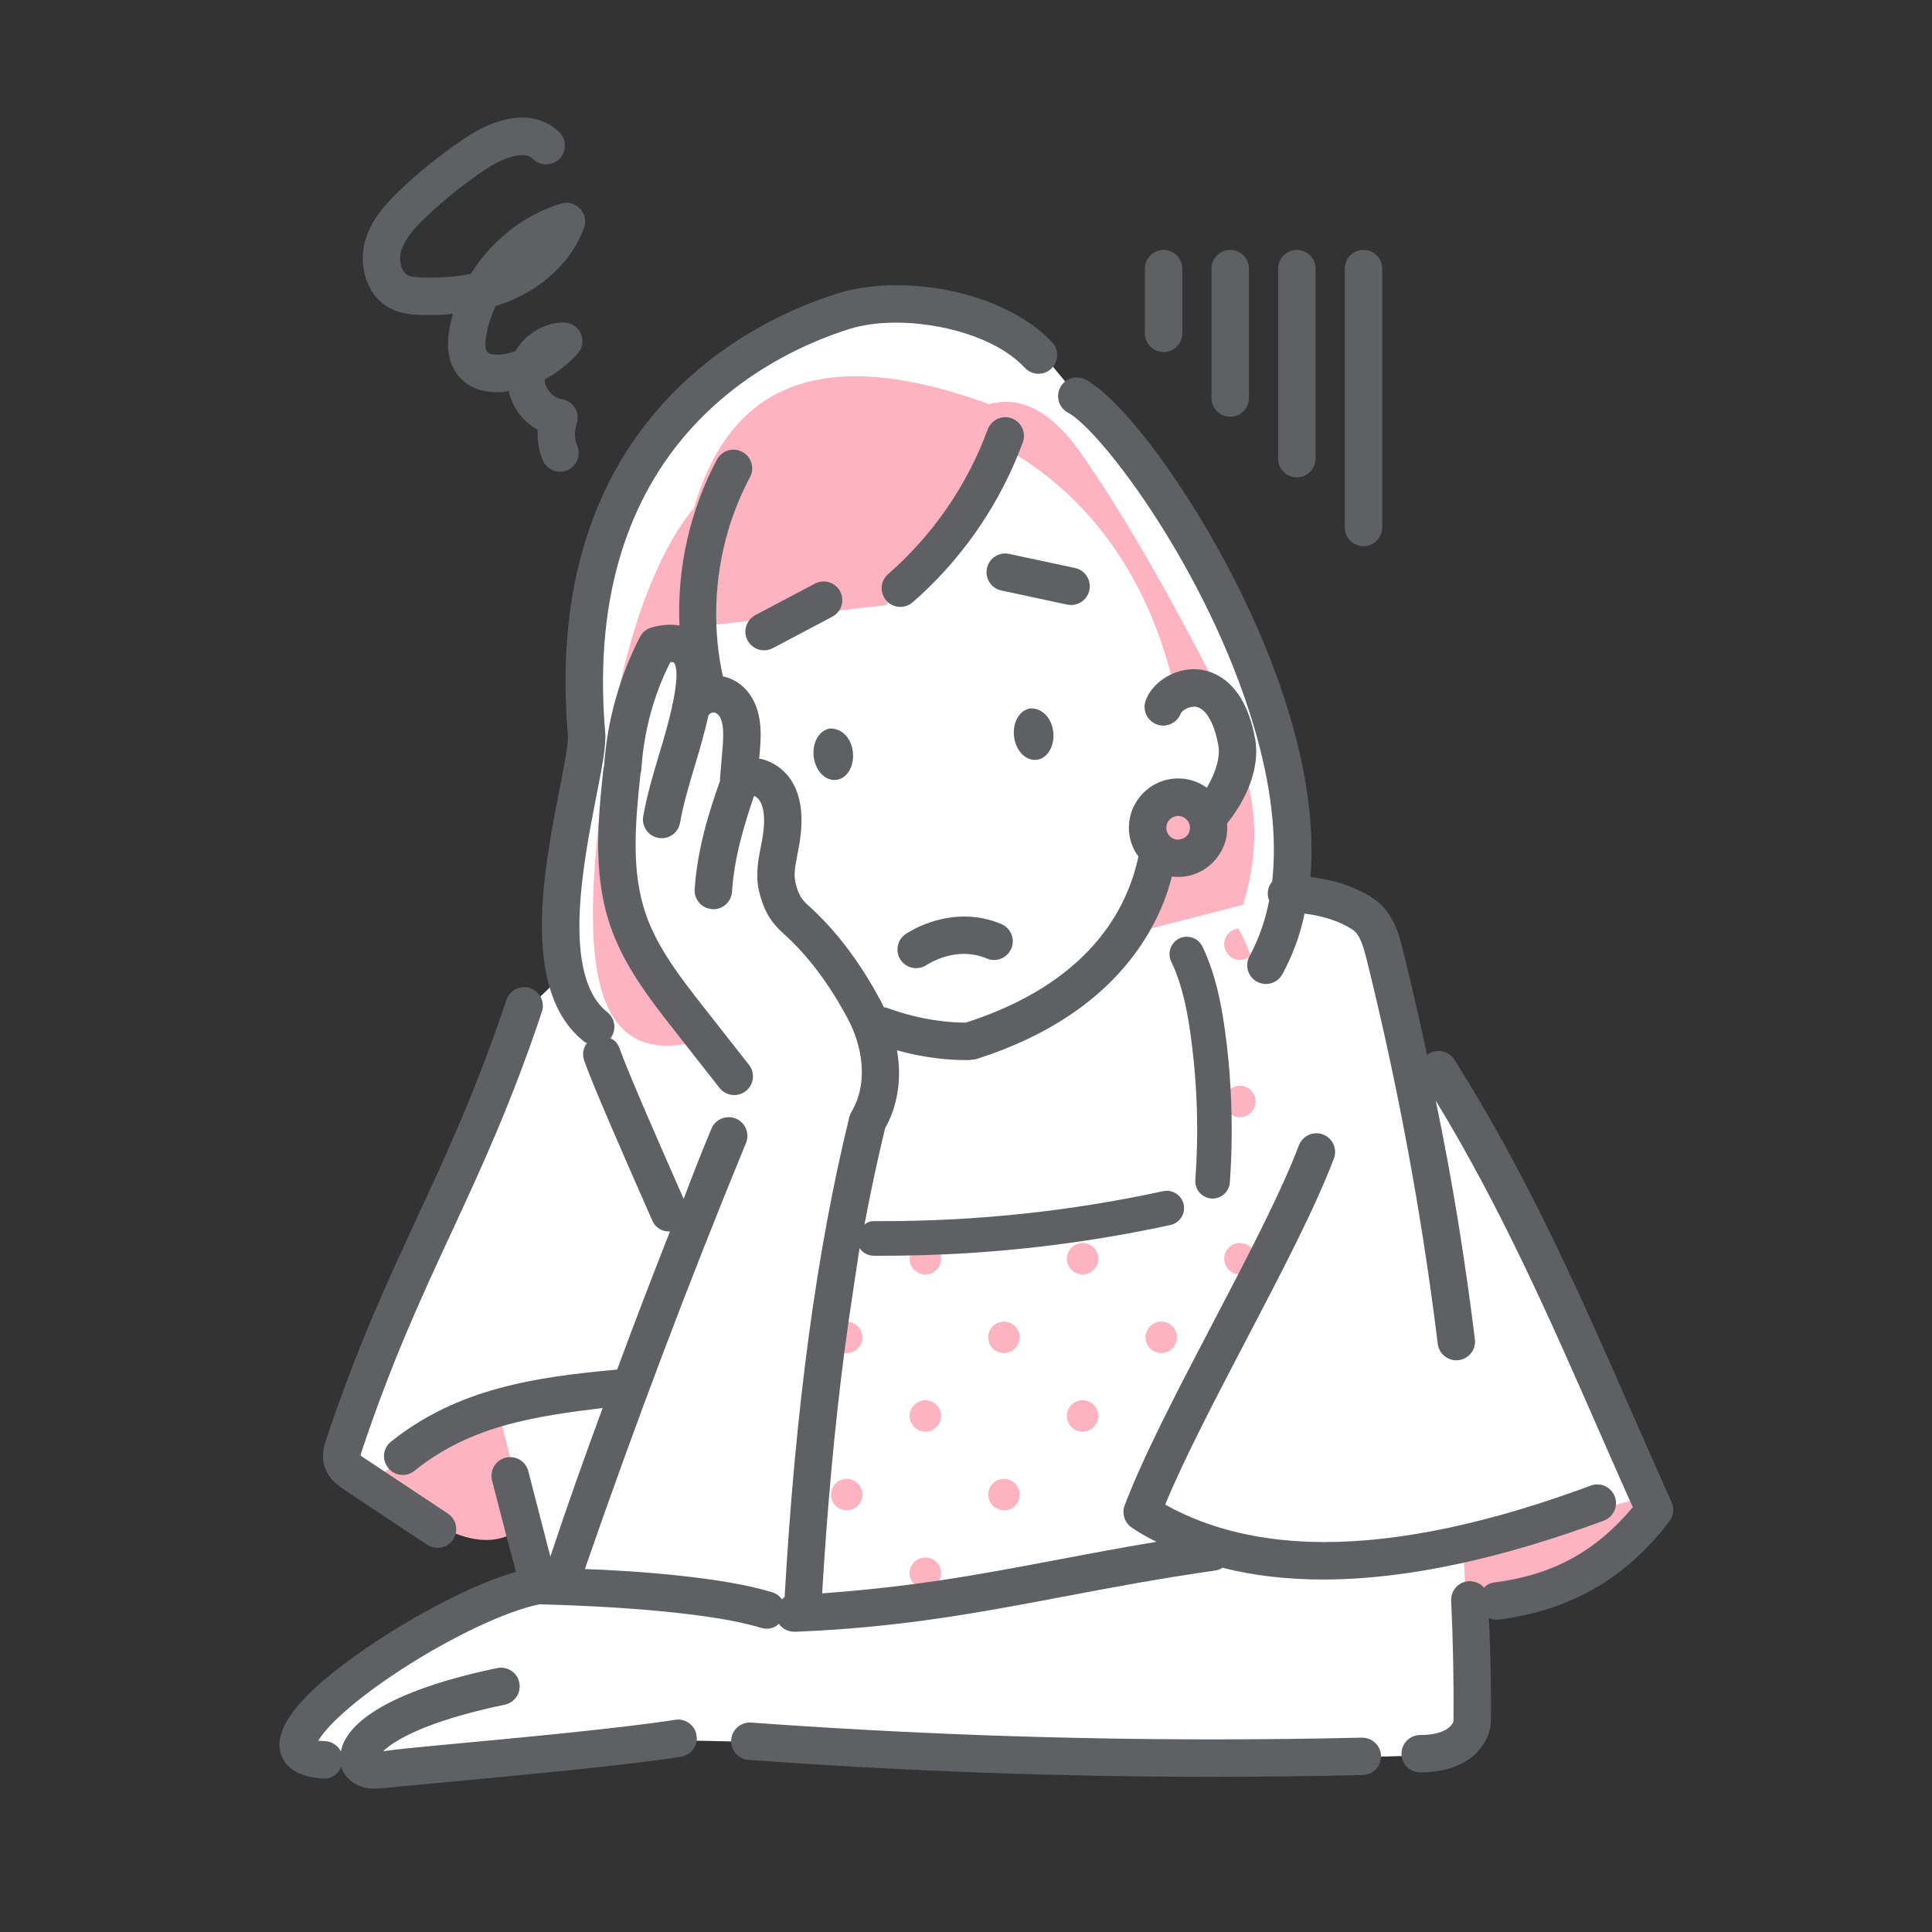 <?xml version="1.0" encoding="UTF-8"?><svg xmlns="http://www.w3.org/2000/svg" viewBox="0 0 100 100"><rect x="0" y="0" width="100" height="100" fill="#333333" stroke="none"/><defs><style>.cls-1,.cls-2,.cls-3,.cls-4,.cls-5{stroke-width:0px;}.cls-1,.cls-3{fill:none;}.cls-2{fill:#5e6063;}.cls-3{stroke:#ffc;stroke-linecap:round;stroke-linejoin:round;}.cls-4{fill:#feb3c1;}.cls-5{fill:#fff;}</style></defs><g id="_レイヤー_4"><rect class="cls-1" width="100" height="100"/></g><g id="_レイヤー_5"><polygon class="cls-5" points="76.058 82.791 75.997 89.53 74.159 90.571 73.056 90.877 68.707 91 38.14 90.142 35.138 90.081 18.721 91.49 15.903 90.877 15.781 89.714 19.272 85.916 27.91 81.566 26.868 79.239 22.825 78.81 17.68 75.318 27.113 52.408 28.89 50.693 30.36 36.603 31.83 26.373 37.466 19.022 42.795 16.633 49.595 16.082 53.577 17.859 56.456 21.35 64.542 33.05 66.624 41.381 66.808 46.343 70.974 47.446 73.301 55.409 75.017 56.022 85.614 77.707 82.613 81.015 78.876 82.485 76.058 82.791"/></g><g id="_レイヤー_3"><path class="cls-1" d="M27.325,76.151l1.142,4.424c.886-2.563,1.803-5.128,2.745-7.688-1.919.198-3.64.449-5.218.909l.409,1.644c.423-.002.812.281.922.71Z"/><path class="cls-1" d="M52.655,23.571c-1.19,2.911-3.056,5.523-5.431,7.59-.18.156-.401.233-.622.233-.215,0-.428-.074-.601-.216-.055.053-.109.102-.16.144l-2.429.279c-.084.122-.198.227-.338.301l-3.083,1.629c-.141.075-.293.11-.442.11-.34,0-.669-.184-.839-.505-.175-.332-.133-.72.075-1.004l-1.725.198c.031.904.142,1.804.337,2.687.481.107.928.37,1.253.756.835.991.723,2.335.657,3.137l-.031.375c.063.011.126.024.187.04.59.155,2.468.927,1.896,4.351-.031.183-.066.362-.1.538-.12.616-.216,1.103-.08,1.579.16.56.281.765.651,1.098,1.425,1.279,2.69,2.951,3.759,4.97.051.097.098.195.145.293.07.009.14.025.209.05,1.897.696,3.504.759,4.131.752,6.256-2.04,8.275-5.817,8.869-8.615-.253-.343-.424-.753-.476-1.206-.159-1.386.839-2.642,2.224-2.801.631-.072,1.251.093,1.763.462.473-.767.74-1.583.625-2.213-.222-1.217-.681-1.972-1.227-2.021-.391-.036-.712.254-.751.36-.183.489-.728.742-1.218.561-.49-.181-.743-.72-.564-1.21.211-.578.699-1.057,1.295-1.338-1.663-6.38-5.275-9.708-7.96-11.365ZM54.307,37.959c-.549.063-1.062-.473-1.145-1.197-.083-.724.295-1.362.844-1.425.549-.063,1.062.473,1.145,1.197.083.724-.295,1.362-.844,1.425ZM47.414,44.444c-.481-.208-.702-.766-.495-1.247.206-.478.758-.699,1.236-.499.043.017.648.242,1.146-.126.421-.311,1.015-.222,1.326.199.311.421.222,1.015-.2,1.326-.59.436-1.235.579-1.799.579-.499,0-.935-.112-1.215-.233ZM51.103,29.417c.11-.512.614-.839,1.126-.728l3.41.731c.512.11.838.614.728,1.126-.095.445-.489.75-.926.75-.066,0-.133-.007-.2-.021l-3.41-.731c-.512-.11-.838-.614-.728-1.126ZM42.376,39.328c-.549.063-1.062-.473-1.145-1.197-.083-.724.295-1.362.844-1.425.549-.063,1.062.473,1.145,1.197.083.724-.295,1.362-.844,1.425ZM52.969,49.459c-.204.483-.761.707-1.243.504-1.604-.679-3.066.293-3.127.334-.163.111-.35.164-.534.164-.302,0-.599-.143-.782-.41-.295-.43-.191-1.015.236-1.313.095-.066,2.363-1.615,4.946-.522.482.204.708.761.504,1.243ZM55.67,49.042l.008-.003-.008.003Z"/><path class="cls-4" d="M47.104,64.969c-.013.059-.022.119-.022.182,0,.112.023.22.064.317.021.049.046.095.075.138.059.087.133.161.22.22.13.088.286.139.455.139.112,0,.22-.023.317-.064.049-.021.095-.046.138-.075.087-.059.161-.133.22-.22.029-.043.054-.09.075-.138.041-.097.064-.205.064-.317,0-.08-.015-.156-.037-.229-.523.022-1.046.037-1.569.048Z"/><path class="cls-4" d="M44.64,77.36c0-.449-.364-.814-.814-.814-.449,0-.814.365-.814.814,0,.45.365.814.814.814.45,0,.814-.364.814-.814Z"/><path class="cls-4" d="M43.826,70.034c.45,0,.814-.364.814-.814,0-.424-.326-.769-.741-.807-.076.529-.149,1.064-.219,1.606.048.009.096.015.146.015Z"/><path class="cls-4" d="M48.598,81.835c.069-.12.112-.257.112-.405,0-.112-.023-.219-.064-.317-.021-.049-.046-.095-.075-.138-.029-.043-.063-.084-.099-.121-.074-.074-.161-.133-.259-.175-.097-.041-.205-.064-.317-.064-.225,0-.428.091-.575.239-.037.037-.07.077-.099.121-.029.043-.054.09-.075.138-.041.097-.064.204-.064.317,0,.169.051.325.139.455.032.047.069.089.109.128.428-.057.85-.117,1.268-.179Z"/><path class="cls-4" d="M56.786,64.834c-.041-.097-.101-.185-.174-.259-.147-.147-.351-.239-.576-.239-.225,0-.428.091-.575.239-.074.074-.133.161-.174.259-.041.097-.064.204-.064.317,0,.112.023.22.064.317.062.146.165.27.295.358.13.088.286.139.455.139.169,0,.325-.051.455-.139.13-.088.233-.212.295-.358.041-.097.064-.205.064-.317,0-.112-.023-.219-.064-.317Z"/><path class="cls-4" d="M63.725,57.688c.086.057.182.099.287.12.053.011.108.017.164.017.056,0,.111-.006.164-.017.106-.022.205-.064.291-.122.043-.029.084-.063.12-.099.074-.074.133-.161.174-.259.041-.097.064-.205.064-.317,0-.112-.023-.219-.064-.317-.041-.097-.101-.185-.174-.259-.037-.037-.077-.07-.12-.099-.087-.059-.185-.101-.291-.123-.053-.011-.108-.017-.164-.017-.056,0-.111.006-.164.017-.125.026-.238.083-.335.159.025.438.039.877.048,1.316Z"/><path class="cls-4" d="M56.035,72.476c-.449,0-.814.365-.814.814,0,.45.365.814.814.814.45,0,.814-.364.814-.814,0-.449-.364-.814-.814-.814Z"/><path class="cls-4" d="M48.571,73.745c.088-.13.139-.287.139-.455,0-.168-.051-.325-.139-.455-.088-.13-.212-.233-.358-.295-.097-.041-.205-.064-.317-.064-.281,0-.528.143-.675.359-.088.13-.139.287-.139.455,0,.169.051.325.139.455.146.217.394.359.675.359.112,0,.22-.023.317-.064.146-.062.27-.165.358-.295Z"/><path class="cls-4" d="M51.965,76.546c-.449,0-.814.365-.814.814,0,.45.365.814.814.814.45,0,.814-.364.814-.814,0-.449-.364-.814-.814-.814Z"/><path class="cls-4" d="M51.965,68.406c-.449,0-.814.365-.814.814,0,.45.365.814.814.814.45,0,.814-.364.814-.814,0-.449-.364-.814-.814-.814Z"/><path class="cls-4" d="M59.292,69.22c0,.45.365.814.814.814.45,0,.814-.364.814-.814,0-.449-.364-.814-.814-.814-.449,0-.814.365-.814.814Z"/><path class="cls-4" d="M64.722,49.448c-.179-.522-.387-.988-.628-1.383-.027.003-.056.003-.082.008-.159.033-.301.112-.411.222-.074.074-.133.161-.174.259-.041.097-.064.204-.064.317,0,.056.006.111.017.164.065.318.316.568.633.633.053.011.108.017.164.017.056,0,.111-.006.164-.017.106-.022.205-.064.291-.122.025-.017.048-.039.071-.058.007-.013.014-.026.021-.039Z"/><path class="cls-4" d="M64.796,64.629c-.015-.018-.028-.038-.045-.054-.037-.037-.077-.07-.12-.099-.087-.059-.185-.101-.291-.123-.053-.011-.108-.017-.164-.017-.056,0-.111.006-.164.017-.159.033-.301.112-.411.222-.074.074-.133.161-.174.259-.041.097-.064.204-.064.317,0,.112.023.22.064.317.062.146.165.27.295.358.087.059.185.101.291.122.034.007.069.008.104.011.231-.447.458-.891.68-1.33Z"/><path class="cls-4" d="M63.497,42.617c.126,1.363-.861,2.587-2.228,2.744-.097.011-.194.017-.29.017-.109,0-.216-.009-.322-.023-.231.867-.578,1.781-1.092,2.704l4.777-1.228c.832-2.68.613-4.813.288-6.124-.266.673-.66,1.326-1.134,1.911Z"/><path class="cls-4" d="M31.611,47.936c-.64-1.863-.708-3.768-.574-5.798-.862,7.559-.375,12.723,4.441,11.898l-.54-.688c-1.224-1.559-2.611-3.326-3.327-5.412Z"/><path class="cls-4" d="M33.739,32.498c.577-.156,1.045-.165,1.424-.096-.103-2.972.567-5.974,1.966-8.599.246-.462.82-.638,1.283-.391.462.246.638.821.391,1.283-1.242,2.332-1.834,4.997-1.743,7.636l1.725-.198c.082-.112.189-.208.321-.278l3.083-1.629c.463-.245,1.037-.068,1.282.395.171.323.136.699-.058.981l2.429-.279c.051-.042.104-.091.16-.144-.041-.033-.08-.069-.115-.11-.344-.395-.302-.994.093-1.338,2.319-2.018,4.104-4.61,5.161-7.495.18-.492.725-.744,1.217-.564.492.18.744.725.564,1.217-.084.23-.174.458-.266.684,2.685,1.657,6.297,4.985,7.96,11.365.43-.203.915-.304,1.395-.263.152.013.35.045.573.119-1.234-2.393-4.095-7.77-6.718-11.453-1.793-2.518-3.472-2.767-4.674-2.423-9.469-3.459-13.599-.321-15.277,5.38-.62.712-2.575,3.341-3.879,9.385.292-.933.663-1.84,1.109-2.704.122-.237.338-.411.596-.481Z"/><path class="cls-4" d="M26.17,75.469c.078-.02.156-.029.233-.029l-.409-1.644c-1.654.482-3.152,1.195-4.558,2.321-.175.14-.384.208-.592.208-.252,0-.502-.101-.686-.295l-.271.15,3.287,2.181c.342.227.488.636.397,1.013.886.347,1.813.474,2.664.138l-.745-2.888c-.131-.507.174-1.024.681-1.155Z"/><path class="cls-4" d="M76.8,82.191c.142-.139.329-.236.541-.263,3.014-.387,5.254-1.6,7.193-3.91-.05-.112-.099-.223-.149-.335l-.763.206c-.03.355-.258.678-.614.811-2.542.943-4.955,1.666-7.235,2.171l.06,1.02c.064-.017.131-.028.2-.032.306-.016.583.116.767.332Z"/><line class="cls-3" x1="55.67" y1="49.042" x2="55.678" y2="49.039"/><path class="cls-4" d="M61.374,42.353c-.113-.09-.25-.137-.392-.137-.024,0-.049.001-.073.004-.346.04-.596.354-.556.7.04.346.354.595.7.556.346-.04.596-.354.556-.7v-0c-.019-.168-.103-.318-.235-.423Z"/><path class="cls-2" d="M43.192,40.373c-.534,0-.997-.524-1.076-1.219-.084-.734.302-1.383.861-1.448h.009c.62,0,1.079.522,1.158,1.214.041.355-.025.7-.188.973-.163.275-.402.443-.675.475l-.09.005Z"/><path class="cls-2" d="M53.563,39.333c-.533,0-.997-.524-1.077-1.22-.041-.355.025-.7.188-.973.163-.275.402-.443.675-.475h.009c.619,0,1.078.523,1.158,1.215.041.355-.025.7-.188.973-.163.275-.402.443-.675.475l-.09.005Z"/><path class="cls-2" d="M46.602,31.414c-.223,0-.44-.078-.613-.22-.041-.035-.081-.071-.117-.113-.351-.403-.309-1.016.095-1.366,2.315-2.015,4.099-4.604,5.155-7.487.14-.38.505-.636.909-.636.114,0,.226.02.333.06.243.089.438.267.546.502s.12.498.03.74c-.084.23-.174.458-.267.685-1.189,2.911-3.069,5.538-5.437,7.597-.177.153-.402.238-.635.238Z"/><path class="cls-2" d="M22.647,80.12c-.189,0-.374-.056-.534-.162l-4.237-2.812c-.319-.211-.912-.604-1.1-1.32-.146-.557.023-1.066.125-1.371,1.587-4.747,3.167-8.154,4.695-11.45,1.508-3.252,3.064-6.61,4.615-11.249.132-.396.501-.662.918-.662.104,0,.207.017.307.05.246.082.444.255.56.486.116.231.134.494.052.739-1.586,4.747-3.166,8.154-4.693,11.449-1.506,3.246-3.062,6.602-4.616,11.249-.02.061-.062.188-.077.266.064.051.219.154.28.195l4.242,2.815c.339.224.501.64.405,1.035-.027.112-.072.215-.133.308-.18.271-.482.433-.809.433Z"/><path class="cls-2" d="M62.825,91.968c-8.021,0-16.124-.295-24.083-.878-.533-.04-.935-.504-.896-1.037.036-.503.461-.898.966-.898,7.976.582,16.033.875,24.018.875,2.55,0,5.128-.03,7.663-.09h0c.543,0,.979.424.99.945.013.534-.412.978-.945.991-2.552.06-5.147.091-7.713.091Z"/><path class="cls-2" d="M19.426,92.585c-.281,0-.529-.04-.758-.122-.487-.176-.868-.558-1.019-1.022-.105.373-.469.623-.866.623-1.999-.102-2.283-1.188-2.314-1.651-.094-1.368,1.603-3.211,5.041-5.479.944-.623,4.256-2.722,7.199-3.578l-.495-1.839-.745-2.888c-.133-.517.179-1.046.696-1.18.075-.019.155-.029.237-.03.445,0,.831.298.942.726l1.142,4.424c.842-2.547,1.766-5.134,2.707-7.69-1.587.193-3.464.431-5.193.935-1.779.519-3.226,1.255-4.552,2.318-.174.139-.383.212-.604.212-.268,0-.516-.107-.701-.301-.217-.264-.291-.517-.263-.773.028-.257.155-.488.357-.649,3.464-2.774,7.515-3.349,11.708-3.733.911-2.467,1.837-4.877,2.734-7.15-.023.001-.047.002-.07.002-.378,0-.695-.22-.841-.551-1.59-3.608-3.056-6.957-3.531-8.29-.111-.311-.057-.654.146-.918h-.004c-.047,0-.1-.032-.149-.072-3.313-2.631-2.081-8.914-1.266-13.071.229-1.165.464-2.365.429-2.779-.631-7.408,1.19-13.361,5.412-17.692,2.293-2.352,5.264-4.147,8.593-5.191.86-.27,1.9-.413,3.006-.413,3.22,0,6.382,1.159,8.056,2.953.364.39.343,1.004-.047,1.369-.181.168-.415.26-.661.26-.268,0-.525-.112-.708-.308-1.508-1.615-4.428-2.338-6.653-2.338-.901,0-1.735.112-2.412.325-4.227,1.326-13.92,6.014-12.655,20.871.059.688-.158,1.791-.458,3.316-.681,3.474-1.82,9.284.57,11.181.412.328.485.934.162,1.351.214.083.381.273.463.505.455,1.273,1.893,4.555,3.326,7.808.448-1.213.938-2.425,1.434-3.631.15-.364.501-.6.896-.6.126,0,.25.025.368.073.239.098.426.284.525.522s.101.502.002.741c-2.969,7.22-5.773,14.639-8.338,22.052,2.495.088,7.1.4,9.697,1.203.21.065.386.195.51.375.02-.049.073-.09.131-.125.56-9.811,1.658-17.944,3.349-24.847.023-.096.062-.187.111-.271.928-1.569.512-3.493-.176-4.791-.964-1.819-2.09-3.313-3.347-4.44-.725-.652-.994-1.227-1.214-2-.262-.917-.101-1.741.041-2.468.037-.189.066-.338.092-.49.235-1.405-.098-1.898-.252-2.045-.056-.053-.119-.093-.188-.12-.485,1.434-1.022,3.156-1.139,4.961-.033.508-.455.907-.961.907-.325-.019-.562-.135-.732-.329s-.256-.443-.239-.702c.132-2.073.739-4.004,1.316-5.621-.006-.042-.007-.093-.002-.145l.126-1.516c.057-.688.088-1.388-.213-1.744-.065-.078-.173-.129-.273-.129-.111.012-.182.063-.243.155-.191.887-.448,1.744-.695,2.573-.306,1.017-.593,1.978-.773,2.983-.082.462-.483.798-.952.798-.056,0-.113-.005-.172-.016-.524-.094-.876-.598-.782-1.124.199-1.117.517-2.175.823-3.198.236-.789.48-1.605.658-2.417.007-.085.025-.169.054-.247l.061-.319c.268-1.458.021-1.735-.008-1.762-.01-.009-.061-.032-.183-.032-.878,1.717-1.377,3.632-1.499,5.529-.004.079-.02.157-.047.239-.292,2.699-.474,5.097.272,7.271.611,1.78,1.837,3.34,3.021,4.85l2.32,2.956c.16.203.23.457.2.713-.031.257-.16.486-.363.646-.173.135-.379.207-.598.207-.3,0-.578-.135-.763-.371l-2.32-2.955c-1.227-1.562-2.614-3.33-3.329-5.417-.713-2.072-.682-4.191-.575-5.806.049-.744.124-1.505.209-2.288.008-.07.022-.136.043-.197.086-1.333.338-2.673.746-3.976.295-.942.669-1.853,1.11-2.707.124-.241.346-.42.608-.491.338-.091.661-.138.959-.138.171,0,.329.015.474.042-.129-2.997.552-5.974,1.943-8.589.169-.317.496-.514.855-.514.157,0,.314.04.455.114.229.122.396.325.471.572.076.248.051.509-.071.738-1.231,2.312-1.834,4.95-1.741,7.626.032.909.146,1.812.337,2.684.478.095.927.366,1.25.748.839.996.728,2.343.661,3.148l-.032.378c.012-.002.024-.003.038-.003.041,0,.088.01.135.022.594.156,2.486.934,1.91,4.374-.031.183-.065.363-.1.539-.12.612-.216,1.096-.08,1.57.157.555.278.758.646,1.088,1.426,1.28,2.692,2.954,3.763,4.975.052.097.099.195.146.294h.008c.059,0,.126.016.19.04,1.781.653,3.296.751,4.04.751,6.321-2.035,8.34-5.8,8.934-8.6-.259-.341-.425-.761-.476-1.199-.16-1.396.846-2.663,2.242-2.824.098-.011.195-.017.292-.017.533,0,1.046.167,1.484.482.474-.809.7-1.61.594-2.194-.221-1.207-.673-1.957-1.21-2.004h-.007c-.413,0-.69.258-.724.348-.142.378-.508.633-.911.633-.113,0-.226-.02-.333-.06-.499-.184-.757-.738-.575-1.236.204-.562.68-1.054,1.305-1.35.38-.179.793-.274,1.193-.274.071,0,.142.003.213.009.191.016.386.056.577.12.847.28,1.946,1.108,2.376,3.468.138.749.028,1.604-.315,2.473-.26.655-.652,1.318-1.137,1.917.13,1.354-.877,2.595-2.241,2.751-.098.011-.195.017-.292.017-.11,0-.218-.009-.325-.023-.229.933-.598,1.843-1.071,2.693-.184.33-.388.66-.615.989-1.802,2.605-4.621,4.54-8.381,5.751-.081.026-.172.042-.268.045-.06.013-.125.021-.192.022l-.146.001c-.789,0-2.046-.087-3.554-.504.262,1.452.034,2.89-.614,4.029-.383,1.573-.743,3.256-1.07,4.998.123-.129.304-.188.493-.188l.472.001c4.877,0,9.752-.521,14.493-1.55.062-.014.127-.021.191-.021.417,0,.784.297.873.706.104.483-.203.961-.686,1.066-3.897.846-7.903,1.361-11.905,1.529-.522.022-1.046.037-1.57.047-.454.009-.908.015-1.362.015l-.519-.001c-.294-.002-.568-.149-.734-.393-.182,1.227-.383,2.498-.57,3.808-.075.529-.148,1.064-.219,1.605-.494,3.787-.88,7.979-1.146,12.457,1.59-.119,3.158-.271,4.773-.485.428-.057.85-.117,1.268-.179,2.099-.312,4.116-.694,6.066-1.064,1.659-.314,3.357-.636,5.204-.943-.562-.26-.977-.531-1.271-.724-.384-.251-.542-.736-.383-1.157.965-2.558,2.787-6.042,4.549-9.411,0,0,.927-1.773,1.338-2.568l.68-1.33c1.183-2.337,1.962-4.03,2.452-5.329.141-.375.505-.627.905-.627.117,0,.232.021.342.063.242.091.435.271.541.507s.115.499.023.741c-.972,2.573-2.795,6.056-4.558,9.425-1.584,3.03-3.198,6.118-4.173,8.485,2.269,1.278,5.05,1.939,8.256,1.939,3.916,0,8.55-.983,13.773-2.922.108-.041.222-.061.337-.061.402,0,.768.254.908.632.05.134.068.274.056.417-.03.373-.276.697-.627.827-2.519.935-4.953,1.666-7.237,2.172-2.612.58-5.066.874-7.295.874-.938,0-1.854-.052-2.723-.154-.857-.101-1.694-.254-2.486-.456-.104.075-.236.125-.375.145-2.933.419-5.445.896-7.876,1.356-4.343.823-8.44,1.6-13.877,1.814h-.002c-.355,0-.652-.156-.833-.418-.15.169-.384.26-.627.26-.097,0-.192-.014-.285-.043-3.327-1.029-10.66-1.203-11.485-1.22-1.726.354-4.532,1.68-7.146,3.377-2.616,1.7-3.947,3.051-4.292,3.691.019-.003.04-.004.065-.004.072,0,.17.011.291.017.347.018.66.223.816.535.172-1.018,1.506-2.939,8.086-4.317.065-.014.132-.021.198-.021.456,0,.854.324.948.77.108.523-.228,1.037-.75,1.146-4.202.879-5.751,1.888-6.3,2.411.763-.111,1.726-.201,2.796-.301l.258-.024c3.942-.368,9.323-.869,12.064-1.303.052-.008.103-.012.153-.012.478,0,.879.344.954.817.084.527-.277,1.024-.805,1.107-2.804.444-8.222.949-12.177,1.318,0,0-2.391.223-3.176.301-.133.013-.294.029-.474.029ZM60.91,42.24c-.162.019-.307.099-.409.228-.102.128-.147.288-.129.45.036.31.298.542.609.542.231-.022.377-.104.479-.231.102-.128.147-.288.129-.45s-.099-.308-.228-.41c-.11-.087-.241-.133-.379-.133v-.02l-.072.024Z"/><path class="cls-2" d="M73.51,91.74c-.534,0-.968-.435-.968-.968s.434-.968.968-.968c1.363,0,1.706-.547,1.724-.758.017-2.055-.025-4.139-.122-6.193-.021-.452.279-.864.717-.981.066-.018.135-.029.204-.032h.005c.33,0,.595.124.778.339.122-.149.313-.242.522-.27,3.028-.389,5.242-1.593,7.181-3.903l-.151-.314c-.537-1.205-1.062-2.401-1.573-3.566-2.606-5.94-5.069-11.551-8.481-17.158.853,4.092,1.522,8.253,2.026,12.354.032.257-.038.51-.197.714-.159.204-.389.333-.646.365-.039.005-.079.007-.119.007-.487,0-.9-.366-.96-.851-.819-6.664-2.056-13.35-3.674-19.871-.17-.682-.354-1.315-.726-1.562-.653-.431-1.493-.713-2.495-.836-.228,1.117-.623,2.179-1.151,3.14-.17.31-.495.502-.849.502-.162,0-.323-.042-.466-.12-.468-.257-.64-.848-.383-1.315.483-.894.815-1.845,1.018-2.884-.052-.114-.076-.247-.072-.383.004-.22.083-.426.226-.595.264-2.334-.055-5.049-.952-8.061-2.402-8.068-7.927-15.315-9.615-16.214-.471-.251-.65-.839-.399-1.31.169-.317.496-.514.855-.514.157,0,.314.04.455.114,2.518,1.341,8.188,9.404,10.562,17.371.921,3.095,1.283,5.914,1.076,8.376,1.265.143,2.367.524,3.259,1.114,1.033.683,1.336,1.9,1.537,2.705.443,1.793.863,3.614,1.248,5.419.001-.039.034-.064.071-.088.155-.098.334-.149.517-.149.334,0,.641.168.819.451,3.841,6.082,6.487,12.112,9.289,18.496.633,1.441,1.286,2.93,1.955,4.421.146.328.101.708-.12.991-1.462,1.88-3.967,4.451-8.815,5.074-.042.005-.084.008-.125.008-.136,0-.271-.031-.405-.093.1,1.793.128,3.591.113,5.325-.009,1.074-.99,2.671-3.659,2.671Z"/><path class="cls-2" d="M62.698,62.033c-.239-.018-.457-.127-.613-.308s-.233-.413-.215-.651c.181-2.482.102-4.986-.235-7.441-.165-1.205-.414-2.607-1.013-3.865-.213-.446-.022-.982.423-1.195.122-.058.251-.087.385-.087.345,0,.662.201.81.511.702,1.474.986,3.047,1.171,4.393.135.988.231,1.991.286,2.982.024.438.039.878.048,1.317.025,1.19-.004,2.374-.088,3.517-.034.466-.427.831-.893.831l-.065-.002Z"/><path class="cls-2" d="M55.441,31.315c-.071,0-.138-.007-.204-.021l-3.409-.731c-.254-.054-.471-.204-.611-.421-.14-.217-.188-.476-.133-.729.095-.443.492-.766.944-.766.068,0,.138.007.205.022l3.41.731c.521.112.855.628.744,1.15-.096.443-.493.765-.946.765Z"/><path class="cls-2" d="M39.549,33.662c-.36,0-.688-.198-.856-.516-.175-.33-.146-.722.076-1.025.088-.12.198-.215.327-.284l3.083-1.629c.14-.074.296-.113.452-.113.36,0,.689.198.857.516.168.32.146.704-.059,1.001-.089.128-.208.235-.345.307l-3.084,1.629c-.139.074-.295.113-.452.113Z"/><path class="cls-2" d="M47.422,50.114c-.319,0-.618-.156-.799-.418-.3-.438-.191-1.039.241-1.341.054-.037,1.325-.915,3.044-.915.663,0,1.31.131,1.922.39.238.101.423.289.521.528.097.24.095.503-.006.741-.152.359-.502.591-.893.591h0c-.13,0-.257-.026-.377-.077-.374-.158-.771-.239-1.181-.239-1.068,0-1.893.548-1.928.571-.161.109-.35.167-.545.167Z"/><path class="cls-2" d="M70.575,28.27c-.534,0-.968-.435-.968-.969v-13.397c0-.534.434-.969.968-.969s.968.435.968.969v13.397c0,.534-.434.969-.968.969Z"/><path class="cls-2" d="M67.125,24.709c-.534,0-.968-.435-.968-.968v-9.836c0-.534.434-.969.968-.969s.968.435.968.969v9.836c0,.534-.434.968-.968.968Z"/><path class="cls-2" d="M63.676,21.571c-.534,0-.969-.435-.969-.968v-6.699c0-.534.435-.969.969-.969s.968.435.968.969v6.699c0,.534-.434.968-.968.968Z"/><path class="cls-2" d="M60.226,18.222c-.534,0-.968-.435-.968-.968v-3.349c0-.534.434-.969.968-.969s.968.435.968.969v3.349c0,.534-.434.968-.968.968Z"/><path class="cls-2" d="M28.987,24.416c-.394,0-.745-.235-.896-.599-.202-.49-.291-1.035-.257-1.576-.757-.401-1.323-1.158-1.506-2.004-.195.049-.405.066-.607.066-.81,0-1.479-.27-1.937-.781-.543-.607-.715-1.469-.511-2.562.045-.245.103-.487.172-.726-.355.058-.745.074-1.15.074-.167,0-.336-.003-.509-.008-.454-.015-.983-.051-1.501-.299-1.349-.645-1.726-2.28-1.396-3.492.302-1.109,1.048-1.936,1.81-2.664,1.06-1.014,2.219-1.937,3.446-2.745,1.009-.665,2.007-1.016,2.887-1.016.763,0,1.431.27,1.931.778.181.185.279.429.277.688-.003.258-.105.5-.291.682-.182.179-.422.277-.677.277-.263,0-.508-.103-.692-.29-.124-.127-.31-.191-.551-.191-.477,0-1.173.264-1.819.689-1.129.743-2.196,1.593-3.173,2.527-.559.535-1.101,1.12-1.278,1.773-.137.5.032,1.077.362,1.234.18.086.47.102.728.11.151.005.3.007.446.007.754,0,1.453-.066,2.08-.196,1.072-1.74,2.777-3.068,4.666-3.635.091-.027.184-.041.278-.041.266,0,.522.111.705.305.253.27.331.651.204.998-.575,1.567-1.888,2.907-3.603,3.675-.314.141-.641.264-.979.369-.214.469-.376.967-.47,1.47-.083.445-.063.787.051.915.076.085.257.134.497.134.123,0,.26-.013.402-.039.186-.034.368-.081.547-.141.517-.893,1.471-1.469,2.479-1.493h.001c.401,0,.743.22.901.561.162.35.101.762-.156,1.051-.483.544-1.059.993-1.708,1.333.001.461.418.958.886,1.026.287.042.538.208.688.457.149.249.181.548.085.822-.127.366-.116.78.031,1.136.099.239.099.502-.001.741-.099.239-.285.425-.524.523-.117.049-.241.074-.369.074Z"/></g></svg>
